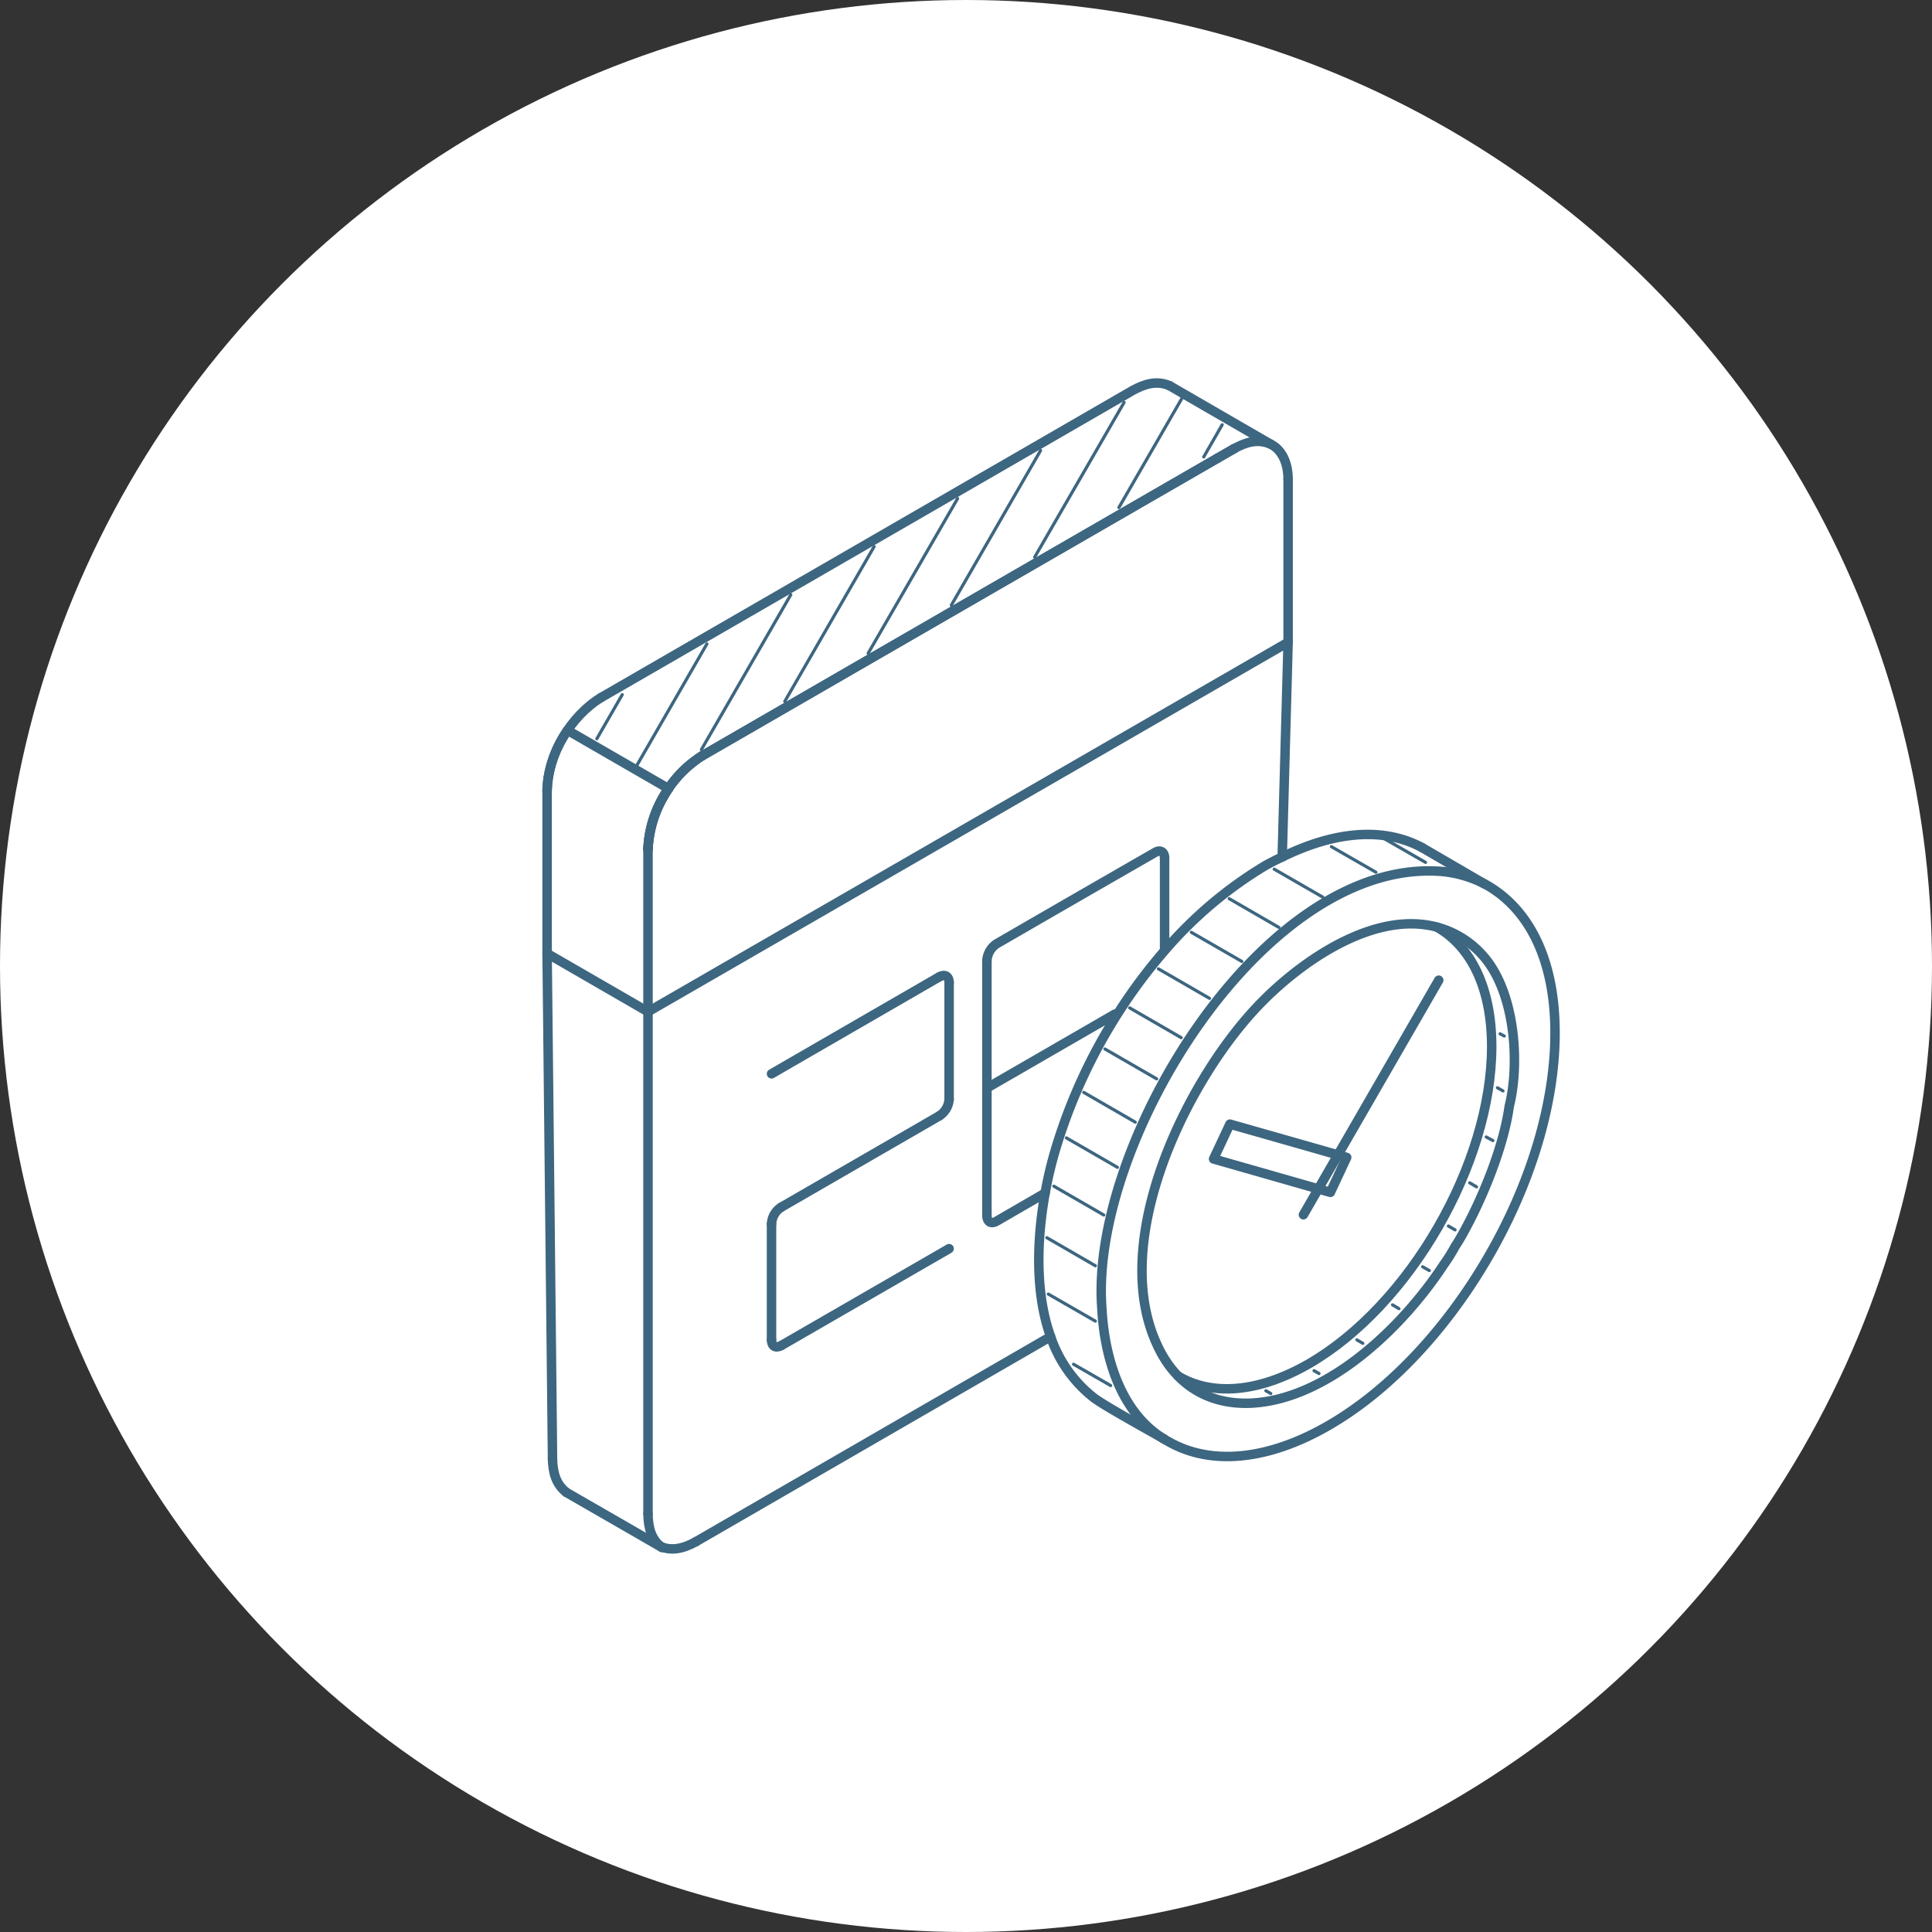 <?xml version="1.0" encoding="UTF-8"?>
<svg xmlns="http://www.w3.org/2000/svg" width="306" height="306" viewBox="0 0 306 306">
  <rect x="0" y="0" width="306" height="306" fill="#333333" stroke="none"/>
  <g id="Groupe_10086" data-name="Groupe 10086" transform="translate(-1127 -1179)">
    <circle id="Ellipse_299" data-name="Ellipse 299" cx="153" cy="153" r="153" transform="translate(1127 1179)" fill="#fff"></circle>
    <g id="Ico" transform="translate(1213.653 1239.667)">
      <g id="calendar" transform="translate(0)">
        <path id="Tracé_28293" data-name="Tracé 28293" d="M23.956,90.171c.392,7.928,3.022,17.144,10.5,21.235,6.493,3.758,15.485,3.217,25.393-2.5s18.878-15.56,25.371-26.8c6.523-11.267,10.52-23.955,10.52-35.394s-4-19.52-10.845-23.435a18.717,18.717,0,0,0-6.87-2.118C49.8,18.625,22.058,64.008,23.956,90.171Z" transform="translate(63.9 56.218)" fill="none" stroke="#3d6680" stroke-linecap="round" stroke-linejoin="round" stroke-width="1.5"></path>
        <path id="Tracé_28294" data-name="Tracé 28294" d="M68.14,23.442c5.327,3.022,8.66,9.568,8.66,18.892,0,18.493-12.975,41.035-28.994,50.278-8.118,4.662-15.455,5.047-20.686,1.913" transform="translate(72.81 62.746)" fill="none" stroke="#3d6680" stroke-linecap="round" stroke-linejoin="round" stroke-width="1.5"></path>
        <path id="Tracé_28295" data-name="Tracé 28295" d="M83.756,52.2c-.893,6.583-4.524,15.37-7.875,21.093-.2.351-.43.7-.661,1.042a27.207,27.207,0,0,1-1.846,2.955c-5.07,7.737-13.756,16.86-23.45,20.428-9.1,3.347-17.828,1.326-21.96-7.786-7.6-16.423,4.517-41.5,15.9-53.528,7.39-7.8,21.485-17.551,32.372-10.9a14.873,14.873,0,0,1,4.987,5.073C84.776,36.506,85.314,45.984,83.756,52.2Z" transform="translate(68.629 62.355)" fill="none" stroke="#3d6680" stroke-linecap="round" stroke-linejoin="round" stroke-width="1.5"></path>
        <line id="Ligne_149786" data-name="Ligne 149786" y2="79.522" transform="translate(15.982 99.581)" fill="none" stroke="#3d6680" stroke-linecap="round" stroke-linejoin="round" stroke-width="1.5"></line>
        <path id="Tracé_28296" data-name="Tracé 28296" d="M4.649,48.313c.045,2.1.437,4,2.2,5.316" transform="translate(11.331 130.791)" fill="none" stroke="#3d6680" stroke-linecap="round" stroke-linejoin="round" stroke-width="1.5"></path>
        <line id="Ligne_149787" data-name="Ligne 149787" x1="15.13" y1="8.716" transform="translate(3.051 175.707)" fill="none" stroke="#3d6680" stroke-linecap="round" stroke-linejoin="round" stroke-width="1.5"></line>
        <path id="Tracé_28297" data-name="Tracé 28297" d="M2.8,51.315C1.074,49.97.656,48.073.6,45.973" transform="translate(0.254 124.389)" fill="none" stroke="#3d6680" stroke-linecap="round" stroke-linejoin="round" stroke-width="1.5"></path>
        <line id="Ligne_149788" data-name="Ligne 149788" x1="0.856" y1="80.016" transform="translate(0.001 90.348)" fill="none" stroke="#3d6680" stroke-linecap="round" stroke-linejoin="round" stroke-width="1.5"></line>
        <line id="Ligne_149789" data-name="Ligne 149789" y1="34.015" x2="0.938" transform="translate(116.427 41.058)" fill="none" stroke="#3d6680" stroke-linecap="round" stroke-linejoin="round" stroke-width="1.5"></line>
        <line id="Ligne_149790" data-name="Ligne 149790" x1="56.154" y2="32.465" transform="translate(23.59 151.035)" fill="none" stroke="#3d6680" stroke-linecap="round" stroke-linejoin="round" stroke-width="1.5"></line>
        <path id="Tracé_28298" data-name="Tracé 28298" d="M10.711,49.49c-2.118,1.207-3.986,1.45-5.5.814" transform="translate(12.88 134.011)" fill="none" stroke="#3d6680" stroke-linecap="round" stroke-linejoin="round" stroke-width="1.5"></path>
        <line id="Ligne_149791" data-name="Ligne 149791" x1="0.022" transform="translate(18.074 184.313)" fill="none" stroke="#3d6680" stroke-linecap="round" stroke-linejoin="round" stroke-width="1.5"></line>
        <path id="Tracé_28299" data-name="Tracé 28299" d="M6.936,51.822C47.971,28.128,78.721,10.383,91.222,3.154" transform="translate(17.588 7.24)" fill="none" stroke="#3d6680" stroke-linecap="round" stroke-linejoin="round" stroke-width="1.5"></path>
        <path id="Tracé_28300" data-name="Tracé 28300" d="M31.111,3c1.535.893,2.525,2.8,2.525,5.5" transform="translate(83.729 6.808)" fill="none" stroke="#3d6680" stroke-linecap="round" stroke-linejoin="round" stroke-width="1.5"></path>
        <path id="Tracé_28301" data-name="Tracé 28301" d="M106.031,4.469V30.221L4.65,88.74" transform="translate(11.334 10.839)" fill="none" stroke="#3d6680" stroke-linecap="round" stroke-linejoin="round" stroke-width="1.5"></path>
        <path id="Tracé_28302" data-name="Tracé 28302" d="M4.649,30.968A17.664,17.664,0,0,1,7.16,22.536a17.425,17.425,0,0,1,6.03-6.355" transform="translate(11.331 42.881)" fill="none" stroke="#3d6680" stroke-linecap="round" stroke-linejoin="round" stroke-width="1.5"></path>
        <path id="Tracé_28303" data-name="Tracé 28303" d="M2.658,50.191Q44.788,25.848,86.9,1.523c1.846-1,3.728-1.6,5.776-.743" transform="translate(5.884 -0.372)" fill="none" stroke="#3d6680" stroke-linecap="round" stroke-linejoin="round" stroke-width="1.5"></path>
        <line id="Ligne_149792" data-name="Ligne 149792" x2="15.982" y2="9.246" transform="translate(98.562 0.408)" fill="none" stroke="#3d6680" stroke-linecap="round" stroke-linejoin="round" stroke-width="1.5"></line>
        <path id="Tracé_28304" data-name="Tracé 28304" d="M35.232,3.259C33.184,2.4,31.339,2.986,29.5,4" transform="translate(79.313 6.396)" fill="none" stroke="#3d6680" stroke-linecap="round" stroke-linejoin="round" stroke-width="1.5"></path>
        <path id="Tracé_28305" data-name="Tracé 28305" d="M31.385,3.155l-1.248.71-1.33.77" transform="translate(77.425 7.243)" fill="none" stroke="#3d6680" stroke-linecap="round" stroke-linejoin="round" stroke-width="1.5"></path>
        <path id="Tracé_28306" data-name="Tracé 28306" d="M94.9,3.55Q54.038,27.12,13.193,50.738A18.775,18.775,0,0,0,4.649,65.525" transform="translate(11.331 8.324)" fill="none" stroke="#3d6680" stroke-linecap="round" stroke-linejoin="round" stroke-width="1.5"></path>
        <path id="Tracé_28307" data-name="Tracé 28307" d="M16.354,26.919V52.652L.372,43.417V17.661" transform="translate(-0.372 46.931)" fill="none" stroke="#3d6680" stroke-linecap="round" stroke-linejoin="round" stroke-width="1.5"></path>
        <path id="Tracé_28308" data-name="Tracé 28308" d="M.372,28.479c.03-5.667,3.755-11.873,8.54-14.772" transform="translate(-0.37 36.112)" fill="none" stroke="#3d6680" stroke-linecap="round" stroke-linejoin="round" stroke-width="1.5"></path>
        <line id="Ligne_149793" data-name="Ligne 149793" y1="15.358" x2="26.57" transform="translate(35.545 94.05)" fill="none" stroke="#3d6680" stroke-linecap="round" stroke-linejoin="round" stroke-width="1.5"></line>
        <path id="Tracé_28309" data-name="Tracé 28309" d="M17,25.7c.852-.489,1.558-.1,1.558.893" transform="translate(45.117 68.349)" fill="none" stroke="#3d6680" stroke-linecap="round" stroke-linejoin="round" stroke-width="1.5"></path>
        <line id="Ligne_149794" data-name="Ligne 149794" y2="18.478" transform="translate(63.673 94.943)" fill="none" stroke="#3d6680" stroke-linecap="round" stroke-linejoin="round" stroke-width="1.5"></line>
        <path id="Tracé_28310" data-name="Tracé 28310" d="M18.556,30.731A3.372,3.372,0,0,1,17,33.384" transform="translate(45.117 82.688)" fill="none" stroke="#3d6680" stroke-linecap="round" stroke-linejoin="round" stroke-width="1.5"></path>
        <line id="Ligne_149795" data-name="Ligne 149795" x1="25.038" y2="14.465" transform="translate(37.076 116.074)" fill="none" stroke="#3d6680" stroke-linecap="round" stroke-linejoin="round" stroke-width="1.5"></line>
        <path id="Tracé_28311" data-name="Tracé 28311" d="M11.418,35.314a3.3,3.3,0,0,0-1.532,2.667" transform="translate(25.659 95.227)" fill="none" stroke="#3d6680" stroke-linecap="round" stroke-linejoin="round" stroke-width="1.5"></path>
        <line id="Ligne_149796" data-name="Ligne 149796" y2="18.354" transform="translate(35.545 133.208)" fill="none" stroke="#3d6680" stroke-linecap="round" stroke-linejoin="round" stroke-width="1.5"></line>
        <path id="Tracé_28312" data-name="Tracé 28312" d="M9.886,40.94c0,.979.65,1.386,1.532.893" transform="translate(25.659 110.619)" fill="none" stroke="#3d6680" stroke-linecap="round" stroke-linejoin="round" stroke-width="1.5"></path>
        <line id="Ligne_149797" data-name="Ligne 149797" y1="15.355" x2="26.596" transform="translate(37.075 137.101)" fill="none" stroke="#3d6680" stroke-linecap="round" stroke-linejoin="round" stroke-width="1.5"></line>
        <line id="Ligne_149798" data-name="Ligne 149798" y1="14.26" transform="translate(97.801 75.207)" fill="none" stroke="#3d6680" stroke-linecap="round" stroke-linejoin="round" stroke-width="1.5"></line>
        <path id="Tracé_28313" data-name="Tracé 28313" d="M47.16,21.29c0-.96-.717-1.36-1.517-.856Q33.057,27.658,20.552,34.9a3.428,3.428,0,0,0-1.535,2.667" transform="translate(50.641 53.919)" fill="none" stroke="#3d6680" stroke-linecap="round" stroke-linejoin="round" stroke-width="1.5"></path>
        <line id="Ligne_149799" data-name="Ligne 149799" y2="40.396" transform="translate(69.66 91.485)" fill="none" stroke="#3d6680" stroke-linecap="round" stroke-linejoin="round" stroke-width="1.5"></line>
        <path id="Tracé_28314" data-name="Tracé 28314" d="M19.017,38.3c0,.975.706,1.367,1.535.867,2.548-1.494,5.1-2.94,7.685-4.449" transform="translate(50.641 93.585)" fill="none" stroke="#3d6680" stroke-linecap="round" stroke-linejoin="round" stroke-width="1.5"></path>
        <line id="Ligne_149800" data-name="Ligne 149800" x1="20.278" y2="11.712" transform="translate(69.661 99.945)" fill="none" stroke="#3d6680" stroke-linecap="round" stroke-linejoin="round" stroke-width="1.5"></line>
        <line id="Ligne_149808" data-name="Ligne 149808" x1="15.997" y1="9.235" transform="translate(3.242 55.007)" fill="none" stroke="#3d6680" stroke-linecap="round" stroke-linejoin="round" stroke-width="1.5"></line>
        <path id="Tracé_28320" data-name="Tracé 28320" d="M3.615,15.1A17.692,17.692,0,0,0,.372,24.679" transform="translate(-0.37 39.912)" fill="none" stroke="#3d6680" stroke-linecap="round" stroke-linejoin="round" stroke-width="1.5"></path>
        <path id="Tracé_28321" data-name="Tracé 28321" d="M4.649,27.176a18.021,18.021,0,0,1,3.258-9.609" transform="translate(11.331 46.673)" fill="none" stroke="#3d6680" stroke-linecap="round" stroke-linejoin="round" stroke-width="1.5"></path>
        <path id="Tracé_28322" data-name="Tracé 28322" d="M41.072,115.272c-2.357-1.367-9.3-5.163-11.129-6.534a20.749,20.749,0,0,1-6.859-9.691c-2.466-6.915-2.2-15.358-.867-22.733a62.33,62.33,0,0,1,1.8-7.427A85.616,85.616,0,0,1,33.9,47.6a84.091,84.091,0,0,1,7.236-9.68A65.318,65.318,0,0,1,57.095,24.437c.852-.471,1.76-.938,2.667-1.352,6.859-3.388,15.119-5.26,22.139-1.506" transform="translate(56.661 51.989)" fill="none" stroke="#3d6680" stroke-linecap="round" stroke-linejoin="round" stroke-width="1.5"></path>
        <line id="Ligne_149809" data-name="Ligne 149809" x2="9.908" y2="5.772" transform="translate(138.563 73.567)" fill="none" stroke="#3d6680" stroke-linecap="round" stroke-linejoin="round" stroke-width="1.5"></line>
        <path id="Tracé_28323" data-name="Tracé 28323" d="M49.715,37.065,47.126,42.6l-18.5-5.29,2.589-5.518Z" transform="translate(76.931 85.585)" fill="none" stroke="#3d6680" stroke-linecap="round" stroke-linejoin="round" stroke-width="1.5"></path>
        <line id="Ligne_149810" data-name="Ligne 149810" y1="37.15" x2="21.433" transform="translate(119.789 94.581)" fill="none" stroke="#3d6680" stroke-linecap="round" stroke-linejoin="round" stroke-width="1.5"></line>
      </g>
      <g id="Lines" transform="translate(7.876 2.402)">
        <line id="Ligne_149823" data-name="Ligne 149823" x1="2.925" y2="5.1" transform="translate(96.124 4.203)" fill="none" stroke="#3d6680" stroke-linecap="round" stroke-miterlimit="10" stroke-width="0.5"></line>
        <line id="Ligne_149824" data-name="Ligne 149824" x1="9.99" y2="17.312" transform="translate(82.69 0)" fill="none" stroke="#3d6680" stroke-linecap="round" stroke-miterlimit="10" stroke-width="0.5"></line>
        <line id="Ligne_149825" data-name="Ligne 149825" x1="14.163" y2="24.508" transform="translate(69.35 0.665)" fill="none" stroke="#3d6680" stroke-linecap="round" stroke-miterlimit="10" stroke-width="0.5"></line>
        <line id="Ligne_149826" data-name="Ligne 149826" x1="14.14" y2="24.508" transform="translate(56.146 8.282)" fill="none" stroke="#3d6680" stroke-linecap="round" stroke-miterlimit="10" stroke-width="0.5"></line>
        <line id="Ligne_149827" data-name="Ligne 149827" x1="14.163" y2="24.508" transform="translate(42.973 15.9)" fill="none" stroke="#3d6680" stroke-linecap="round" stroke-miterlimit="10" stroke-width="0.5"></line>
        <line id="Ligne_149828" data-name="Ligne 149828" x1="14.152" y2="24.522" transform="translate(29.767 23.503)" fill="none" stroke="#3d6680" stroke-linecap="round" stroke-miterlimit="10" stroke-width="0.5"></line>
        <line id="Ligne_149829" data-name="Ligne 149829" x1="14.152" y2="24.522" transform="translate(16.564 31.135)" fill="none" stroke="#3d6680" stroke-linecap="round" stroke-miterlimit="10" stroke-width="0.5"></line>
        <line id="Ligne_149830" data-name="Ligne 149830" x1="11.088" y2="19.225" transform="translate(6.348 38.915)" fill="none" stroke="#3d6680" stroke-linecap="round" stroke-miterlimit="10" stroke-width="0.5"></line>
        <line id="Ligne_149831" data-name="Ligne 149831" x1="4.027" y2="6.982" transform="translate(0 46.954)" fill="none" stroke="#3d6680" stroke-linecap="round" stroke-miterlimit="10" stroke-width="0.5"></line>
        <line id="Ligne_149873" data-name="Ligne 149873" x1="5.88" y1="3.377" transform="translate(75.504 153.007)" fill="none" stroke="#3d6680" stroke-linecap="round" stroke-miterlimit="10" stroke-width="0.5"></line>
        <line id="Ligne_149874" data-name="Ligne 149874" x1="7.453" y1="4.285" transform="translate(71.507 141.894)" fill="none" stroke="#3d6680" stroke-linecap="round" stroke-miterlimit="10" stroke-width="0.5"></line>
        <line id="Ligne_149875" data-name="Ligne 149875" x1="7.685" y1="4.446" transform="translate(71.276 132.964)" fill="none" stroke="#3d6680" stroke-linecap="round" stroke-miterlimit="10" stroke-width="0.5"></line>
        <line id="Ligne_149876" data-name="Ligne 149876" x1="7.905" y1="4.565" transform="translate(72.385 124.806)" fill="none" stroke="#3d6680" stroke-linecap="round" stroke-miterlimit="10" stroke-width="0.5"></line>
        <line id="Ligne_149877" data-name="Ligne 149877" x1="8.077" y1="4.662" transform="translate(74.379 117.158)" fill="none" stroke="#3d6680" stroke-linecap="round" stroke-miterlimit="10" stroke-width="0.5"></line>
        <line id="Ligne_149878" data-name="Ligne 149878" x1="8.163" y1="4.715" transform="translate(77.115 109.947)" fill="none" stroke="#3d6680" stroke-linecap="round" stroke-miterlimit="10" stroke-width="0.5"></line>
        <line id="Ligne_149879" data-name="Ligne 149879" x1="8.193" y1="4.73" transform="translate(80.475 103.075)" fill="none" stroke="#3d6680" stroke-linecap="round" stroke-miterlimit="10" stroke-width="0.5"></line>
        <line id="Ligne_149880" data-name="Ligne 149880" x1="8.159" y1="4.715" transform="translate(84.396 96.567)" fill="none" stroke="#3d6680" stroke-linecap="round" stroke-miterlimit="10" stroke-width="0.5"></line>
        <line id="Ligne_149881" data-name="Ligne 149881" x1="8.081" y1="4.666" transform="translate(88.951 90.385)" fill="none" stroke="#3d6680" stroke-linecap="round" stroke-miterlimit="10" stroke-width="0.5"></line>
        <line id="Ligne_149882" data-name="Ligne 149882" x1="7.995" y1="4.61" transform="translate(94.158 84.597)" fill="none" stroke="#3d6680" stroke-linecap="round" stroke-miterlimit="10" stroke-width="0.5"></line>
        <line id="Ligne_149883" data-name="Ligne 149883" x1="7.875" y1="4.554" transform="translate(100.16 79.269)" fill="none" stroke="#3d6680" stroke-linecap="round" stroke-miterlimit="10" stroke-width="0.5"></line>
        <line id="Ligne_149884" data-name="Ligne 149884" x1="7.688" y1="4.431" transform="translate(107.289 74.595)" fill="none" stroke="#3d6680" stroke-linecap="round" stroke-miterlimit="10" stroke-width="0.5"></line>
        <line id="Ligne_149885" data-name="Ligne 149885" x1="7.05" y1="4.05" transform="translate(116.345 71.031)" fill="none" stroke="#3d6680" stroke-linecap="round" stroke-miterlimit="10" stroke-width="0.5"></line>
        <line id="Ligne_149886" data-name="Ligne 149886" x1="7.05" y1="4.05" transform="translate(124.206 69.471)" fill="none" stroke="#3d6680" stroke-linecap="round" stroke-miterlimit="10" stroke-width="0.5"></line>
        <line id="Ligne_149887" data-name="Ligne 149887" x1="0.785" y1="0.448" transform="translate(113.596 154.028)" fill="none" stroke="#3d6680" stroke-linecap="round" stroke-miterlimit="10" stroke-width="0.5"></line>
        <line id="Ligne_149888" data-name="Ligne 149888" x1="0.785" y1="0.448" transform="translate(105.962 157.203)" fill="none" stroke="#3d6680" stroke-linecap="round" stroke-miterlimit="10" stroke-width="0.5"></line>
        <line id="Ligne_149889" data-name="Ligne 149889" x1="0.934" y1="0.542" transform="translate(120.385 149.148)" fill="none" stroke="#3d6680" stroke-linecap="round" stroke-miterlimit="10" stroke-width="0.5"></line>
        <line id="Ligne_149890" data-name="Ligne 149890" x1="1.012" y1="0.598" transform="translate(126.026 143.602)" fill="none" stroke="#3d6680" stroke-linecap="round" stroke-miterlimit="10" stroke-width="0.5"></line>
        <line id="Ligne_149891" data-name="Ligne 149891" x1="1.057" y1="0.598" transform="translate(130.797 137.572)" fill="none" stroke="#3d6680" stroke-linecap="round" stroke-miterlimit="10" stroke-width="0.5"></line>
        <line id="Ligne_149892" data-name="Ligne 149892" x1="1.057" y1="0.613" transform="translate(134.875 131.116)" fill="none" stroke="#3d6680" stroke-linecap="round" stroke-miterlimit="10" stroke-width="0.5"></line>
        <line id="Ligne_149893" data-name="Ligne 149893" x1="1.08" y1="0.635" transform="translate(138.253 124.274)" fill="none" stroke="#3d6680" stroke-linecap="round" stroke-miterlimit="10" stroke-width="0.5"></line>
        <line id="Ligne_149894" data-name="Ligne 149894" x1="1.057" y1="0.568" transform="translate(140.867 117.011)" fill="none" stroke="#3d6680" stroke-linecap="round" stroke-miterlimit="10" stroke-width="0.5"></line>
        <line id="Ligne_149895" data-name="Ligne 149895" x1="0.882" y1="0.501" transform="translate(142.64 109.216)" fill="none" stroke="#3d6680" stroke-linecap="round" stroke-miterlimit="10" stroke-width="0.5"></line>
        <line id="Ligne_149896" data-name="Ligne 149896" x1="0.665" y1="0.355" transform="translate(143.062 100.673)" fill="none" stroke="#3d6680" stroke-linecap="round" stroke-miterlimit="10" stroke-width="0.5"></line>
      </g>
    </g>
  </g>
</svg>
